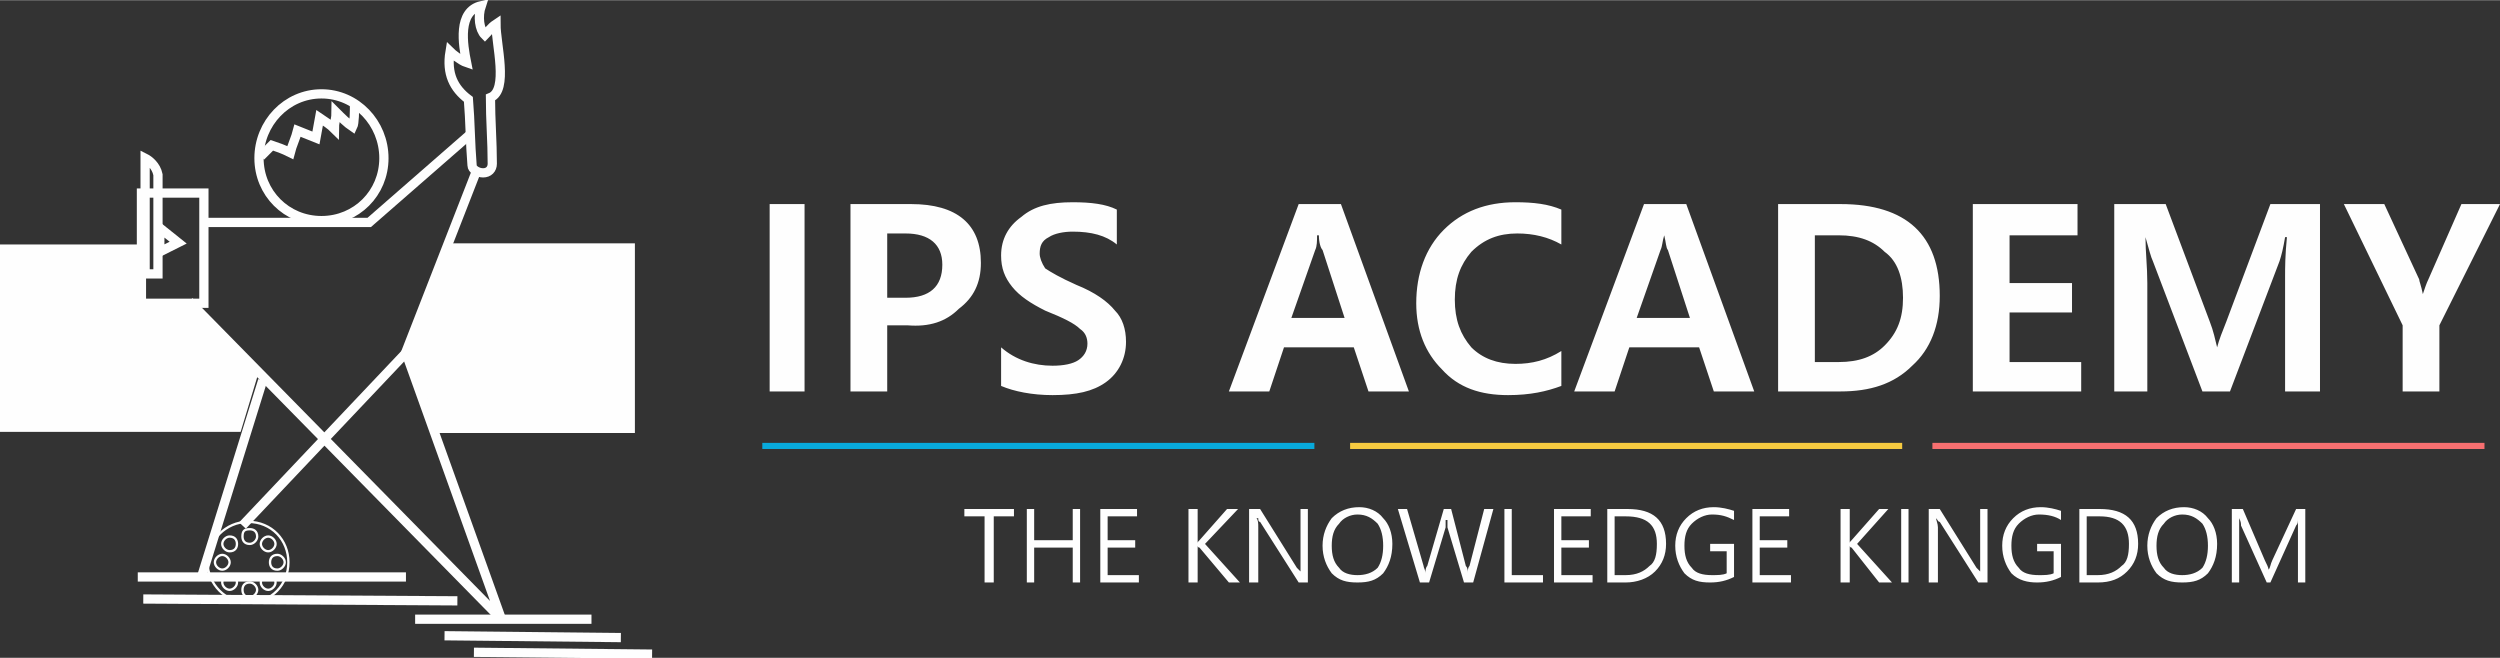 <?xml version="1.0" encoding="UTF-8"?>
<!DOCTYPE svg PUBLIC "-//W3C//DTD SVG 1.1//EN" "http://www.w3.org/Graphics/SVG/1.1/DTD/svg11.dtd">
<!-- Creator: CorelDRAW X7 -->
<svg xmlns="http://www.w3.org/2000/svg" xml:space="preserve" width="81.204mm" height="21.372mm" version="1.1" style="shape-rendering:geometricPrecision; text-rendering:geometricPrecision; image-rendering:optimizeQuality; fill-rule:evenodd; clip-rule:evenodd"
viewBox="0 0 1361 358"
 xmlns:xlink="http://www.w3.org/1999/xlink">
 <rect x="0" y="0" width="1361" height="358" fill="#333333" stroke="none"/>
 <defs>
  <style type="text/css">
   <![CDATA[
    .str0 {stroke:#FEFEFE;stroke-width:5.03}
    .str1 {stroke:#FEFEFE;stroke-width:1.278}
    .fil0 {fill:none}
    .fil2 {fill:#08A9DB}
    .fil4 {fill:#F6CA40}
    .fil3 {fill:#F76F70}
    .fil1 {fill:#FEFEFE;fill-rule:nonzero}
   ]]>
  </style>
 </defs>
 <g id="Layer_x0020_1">
  <polygon class="fil0 str0" points="77,105 111,105 111,165 77,165 "/>
  <polyline class="fil0 str0" points="112,121 201,121 256,73 "/>
  <polyline class="fil0 str0" points="103,164 273,337 221,192 132,286 "/>
  <line class="fil0 str0" x1="143" y1="207" x2="110" y2= "313" />
  <line class="fil0 str0" x1="75" y1="314" x2="221" y2= "314" />
  <line class="fil0 str0" x1="78" y1="326" x2="249" y2= "327" />
  <line class="fil0 str0" x1="226" y1="337" x2="322" y2= "337" />
  <line class="fil0 str0" x1="259" y1="94" x2="220" y2= "194" />
  <path class="fil0 str0" d="M254 34c-3,-1 -8,-5 -9,-6 -2,12 2,20 10,26 1,12 1,24 2,36 0,2 3,4 6,4 3,0 5,-2 5,-5 0,-12 -1,-24 -1,-36 10,-4 3,-29 3,-40 -3,2 -4,4 -6,6 -3,-3 -4,-10 -2,-16 -13,3 -10,21 -8,31z"/>
  <path class="fil0 str0" d="M175 51c19,0 34,16 34,35 0,19 -15,34 -34,34 -19,0 -34,-15 -34,-34 0,-19 15,-35 34,-35z"/>
  <path class="fil0 str0" d="M142 85l6 -6c3,1 6,2 10,4 1,-4 3,-8 4,-12l10 4 2 -11c3,2 6,4 8,6 0,-3 1,-6 1,-9 3,3 6,6 9,8 1,-2 1,-9 1,-12"/>
  <path class="fil0 str0" d="M79 86l0 63 7 0c0,-18 0,-36 0,-54 -1,-5 -5,-8 -7,-9z"/>
  <polygon class="fil0 str0" points="87,124 97,132 87,137 "/>
  <path class="fil0 str1" d="M135 284c13,0 22,10 22,22 0,12 -9,22 -22,22 -12,0 -22,-10 -22,-22 0,-12 10,-22 22,-22zm11 8c2,0 4,2 4,4 0,2 -2,4 -4,4 -2,0 -4,-2 -4,-4 0,-2 2,-4 4,-4zm5 10c2,0 4,2 4,4 0,2 -2,4 -4,4 -3,0 -4,-2 -4,-4 0,-2 1,-4 4,-4zm-5 11c2,0 4,1 4,4 0,2 -2,4 -4,4 -2,0 -4,-2 -4,-4 0,-3 2,-4 4,-4zm-10 4c2,0 4,2 4,4 0,2 -2,4 -4,4 -3,0 -4,-2 -4,-4 0,-2 1,-4 4,-4zm-11 -4c2,0 4,1 4,4 0,2 -2,4 -4,4 -2,0 -4,-2 -4,-4 0,-3 2,-4 4,-4zm-4 -11c2,0 4,2 4,4 0,2 -2,4 -4,4 -2,0 -4,-2 -4,-4 0,-2 2,-4 4,-4zm4 -10c3,0 4,2 4,4 0,2 -1,4 -4,4 -2,0 -4,-2 -4,-4 0,-2 2,-4 4,-4zm11 -4c2,0 4,1 4,4 0,2 -2,4 -4,4 -3,0 -4,-2 -4,-4 0,-3 1,-4 4,-4z"/>
  <line class="fil0 str0" x1="242" y1="346" x2="338" y2= "347" />
  <line class="fil0 str0" x1="258" y1="355" x2="355" y2= "356" />
  <path class="fil1" d="M438 111l0 102 -19 0 0 -102 19 0zm45 66l0 36 -20 0 0 -102 33 0c25,0 38,11 38,32 0,11 -4,19 -12,25 -7,7 -16,10 -28,9l-11 0zm0 -50l0 35 10 0c13,0 20,-6 20,-18 0,-11 -7,-17 -20,-17l-10 0zm62 62c8,7 18,10 28,10 6,0 11,-1 14,-3 3,-2 5,-5 5,-9 0,-3 -1,-6 -4,-8 -3,-3 -9,-6 -19,-10 -8,-4 -14,-8 -18,-13 -4,-5 -6,-10 -6,-17 0,-9 4,-16 11,-21 7,-6 16,-8 28,-8 10,0 18,1 24,4l0 19c-6,-5 -14,-7 -24,-7 -5,0 -10,1 -13,3 -4,2 -5,5 -5,9 0,2 1,5 3,8 3,2 8,5 17,9 10,4 17,9 21,14 4,4 6,10 6,17 0,9 -4,17 -11,22 -7,5 -16,7 -29,7 -11,0 -21,-2 -28,-5l0 -21zm222 24l-22 0 -8 -24 -38 0 -8 24 -22 0 38 -102 23 0 37 102zm-35 -40l-12 -37c-1,-1 -2,-4 -2,-8l-1 0c0,3 0,6 -1,8l-13 37 29 0zm118 37c-8,3 -17,5 -29,5 -15,0 -27,-4 -36,-14 -9,-9 -14,-21 -14,-36 0,-16 5,-30 15,-40 10,-10 23,-15 39,-15 10,0 18,1 25,4l0 19c-7,-4 -15,-6 -24,-6 -10,0 -18,3 -25,10 -6,7 -9,15 -9,26 0,11 3,19 9,26 6,6 14,9 24,9 9,0 17,-2 25,-7l0 19zm105 3l-22 0 -8 -24 -38 0 -8 24 -22 0 38 -102 23 0 37 102zm-35 -40l-12 -37c-1,-1 -1,-4 -2,-8l0 0c-1,3 -1,6 -2,8l-13 37 29 0zm48 40l0 -102 34 0c36,0 54,17 54,50 0,16 -5,29 -15,38 -10,10 -23,14 -39,14l-34 0zm20 -85l0 69 13 0c11,0 19,-3 25,-9 7,-7 10,-15 10,-26 0,-11 -3,-20 -10,-25 -6,-6 -14,-9 -25,-9l-13 0zm145 85l-59 0 0 -102 57 0 0 17 -37 0 0 26 34 0 0 16 -34 0 0 27 39 0 0 16zm111 0l0 -63c0,-4 0,-11 1,-21l-1 0c-1,6 -2,10 -3,13l-27 71 -15 0 -27 -71c-1,-2 -2,-6 -4,-13l0 0c0,8 1,16 1,25l0 59 -18 0 0 -102 28 0 24 64c2,5 3,10 4,14l0 0c1,-4 3,-9 5,-14l24 -64 27 0 0 102 -19 0zm117 -102l-33 66 0 36 -20 0 0 -36 -32 -66 22 0 19 41c0,1 1,3 2,8l0 0c1,-3 2,-6 3,-8l18 -41 21 0z"/>
  <path class="fil1" d="M552 281l-11 0 0 36 -5 0 0 -36 -11 0 0 -4 27 0 0 4zm36 36l-4 0 0 -19 -21 0 0 19 -4 0 0 -40 4 0 0 17 21 0 0 -17 4 0 0 40zm32 0l-21 0 0 -40 20 0 0 4 -16 0 0 13 15 0 0 4 -15 0 0 15 17 0 0 4zm55 0l-6 0 -16 -19c-1,0 -1,-1 -1,-1l0 0 0 20 -5 0 0 -40 5 0 0 19 0 0c0,-1 0,-1 1,-2l15 -17 6 0 -18 19 19 21zm37 0l-5 0 -21 -33c-1,0 -1,-1 -1,-2l-1 0c1,1 1,3 1,5l0 30 -5 0 0 -40 6 0 20 32c1,1 2,2 2,2l0 0c0,-1 0,-3 0,-6l0 -28 4 0 0 40zm8 -20c0,-6 2,-11 5,-15 4,-4 9,-6 15,-6 5,0 10,2 13,6 3,3 5,8 5,14 0,7 -2,12 -5,16 -4,4 -8,5 -14,5 -6,0 -10,-1 -14,-5 -3,-4 -5,-9 -5,-15zm5 0c0,5 1,9 4,12 2,3 6,4 10,4 4,0 8,-1 11,-4 2,-3 3,-7 3,-12 0,-5 -1,-9 -3,-12 -3,-3 -6,-5 -11,-5 -4,0 -8,2 -10,5 -3,3 -4,7 -4,12zm88 -20l-11 40 -5 0 -9 -30c0,-1 0,-2 0,-4l-1 0c0,2 0,3 0,4l-9 30 -5 0 -12 -40 5 0 9 31c0,1 1,2 1,4l0 0c0,-1 0,-3 1,-4l9 -31 4 0 8 31c1,1 1,2 1,4l0 0c0,-1 0,-3 1,-4l8 -31 5 0zm27 40l-21 0 0 -40 4 0 0 36 17 0 0 4zm27 0l-21 0 0 -40 20 0 0 4 -16 0 0 13 15 0 0 4 -15 0 0 15 17 0 0 4zm8 0l0 -40 11 0c14,0 21,6 21,19 0,6 -2,11 -6,15 -4,4 -10,6 -16,6l-10 0zm4 -36l0 32 6 0c6,0 10,-2 13,-5 3,-2 4,-6 4,-12 0,-10 -5,-15 -17,-15l-6 0zm65 33c-4,2 -8,3 -13,3 -6,0 -10,-1 -14,-5 -3,-4 -5,-9 -5,-15 0,-6 2,-11 6,-15 4,-4 9,-6 15,-6 4,0 8,1 11,2l0 5c-4,-2 -7,-3 -12,-3 -4,0 -8,2 -11,5 -3,3 -4,7 -4,12 0,5 1,9 4,12 2,3 6,4 11,4 3,0 6,0 8,-1l0 -12 -9 0 0 -4 13 0 0 18zm31 3l-21 0 0 -40 20 0 0 4 -16 0 0 13 15 0 0 4 -15 0 0 15 17 0 0 4zm55 0l-7 0 -15 -19c-1,0 -1,-1 -1,-1l0 0 0 20 -5 0 0 -40 5 0 0 19 0 0c0,-1 0,-1 1,-2l15 -17 5 0 -17 19 19 21zm9 0l-4 0 0 -40 4 0 0 40zm43 0l-5 0 -21 -33c-1,0 -1,-1 -2,-2l0 0c0,1 1,3 1,5l0 30 -5 0 0 -40 6 0 20 32c1,1 2,2 2,2l0 0c0,-1 0,-3 0,-6l0 -28 4 0 0 40zm40 -3c-4,2 -8,3 -13,3 -5,0 -10,-1 -14,-5 -3,-4 -5,-9 -5,-15 0,-6 2,-11 6,-15 4,-4 9,-6 15,-6 4,0 8,1 11,2l0 5c-3,-2 -7,-3 -12,-3 -4,0 -8,2 -11,5 -3,3 -4,7 -4,12 0,5 1,9 4,12 2,3 6,4 11,4 3,0 6,0 8,-1l0 -12 -9 0 0 -4 13 0 0 18zm10 3l0 -40 11 0c14,0 21,6 21,19 0,6 -2,11 -6,15 -4,4 -9,6 -16,6l-10 0zm4 -36l0 32 6 0c6,0 10,-2 13,-5 3,-2 4,-6 4,-12 0,-10 -5,-15 -16,-15l-7 0zm33 16c0,-6 2,-11 5,-15 4,-4 9,-6 15,-6 5,0 10,2 13,6 3,3 5,8 5,14 0,7 -2,12 -5,16 -4,4 -8,5 -14,5 -6,0 -10,-1 -14,-5 -3,-4 -5,-9 -5,-15zm5 0c0,5 1,9 4,12 2,3 6,4 10,4 4,0 8,-1 11,-4 2,-3 3,-7 3,-12 0,-5 -1,-9 -3,-12 -3,-3 -6,-5 -11,-5 -4,0 -8,2 -10,5 -3,3 -4,7 -4,12zm77 20l0 -27c0,-2 0,-5 0,-8l0 0c0,2 0,3 -1,4l-14 31 -2 0 -14 -31c0,-1 0,-2 -1,-4l0 0c0,1 0,4 0,8l0 27 -4 0 0 -40 6 0 12 28c1,2 2,4 2,5l0 0c1,-1 1,-3 2,-5l13 -28 5 0 0 40 -4 0z"/>
  <rect class="fil2" x="415" y="241" width="300.552" height="3.326"/>
  <rect class="fil3" x="1052" y="241" width="300.552" height="3.326"/>
  <rect class="fil4" x="735" y="241" width="300.552" height="3.326"/>
  <polygon class="fil1" points="0,133 78,133 78,165 105,165 141,202 131,235 0,235 "/>
  <polygon class="fil1 str1" points="243,133 221,188 239,235 345,235 345,133 "/>
 </g>
</svg>
